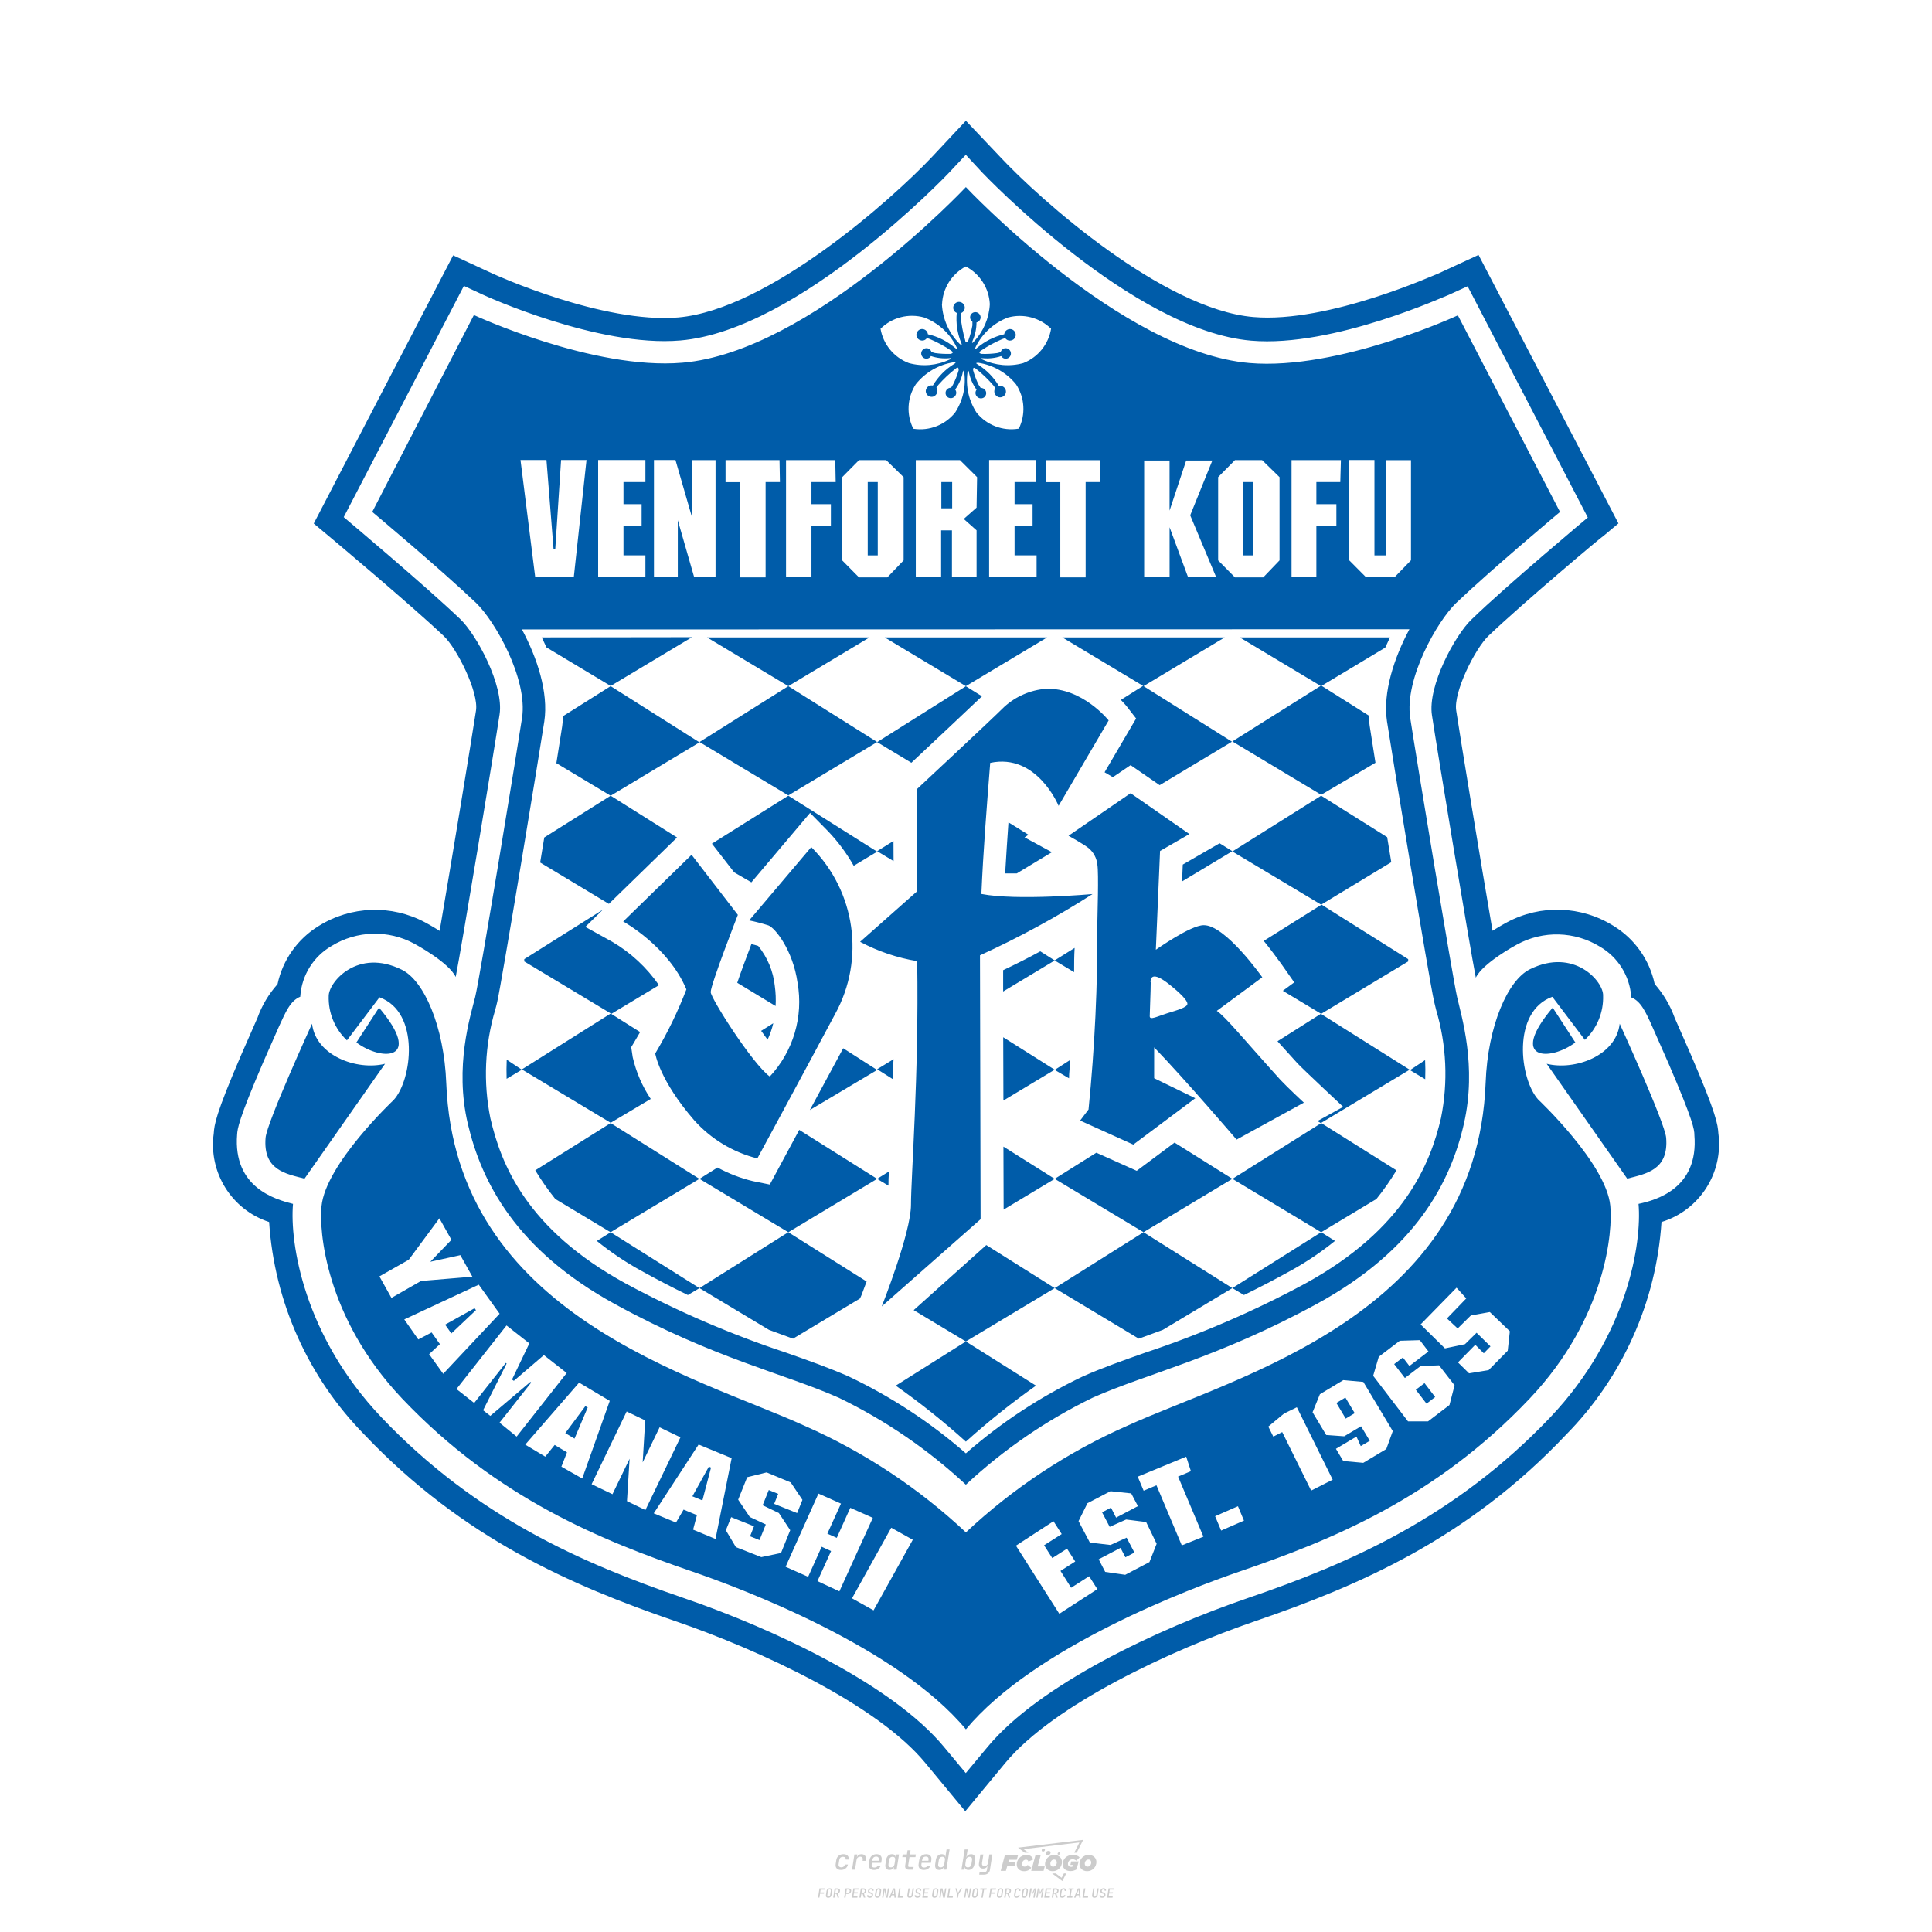 <?xml version="1.0" encoding="utf-8"?>
<!-- Created by @FCLOGO 2024-10-12 GMT+8 21:40:10 . https://fclogo.top/ -->
<!-- FOR PERSONAL USE ONLY NOT FOR COMMERCIAL USE -->
<svg version="1.1" xmlns="http://www.w3.org/2000/svg" xmlns:xlink="http://www.w3.org/1999/xlink" x="0px" y="0px"
	 viewBox="0 0 800 800" style="enable-background:new 0 0 800 800;" xml:space="preserve">
<path style="fill:#CCCCCC;" d="M348.22,774.3c-0.79,0-1.38-0.22-1.77-0.65c-0.39-0.44-0.53-1.03-0.41-1.79l0.25-1.65
	c0.12-0.75,0.45-1.35,0.98-1.78c0.53-0.44,1.19-0.65,1.98-0.65c0.76,0,1.33,0.2,1.72,0.6c0.39,0.4,0.55,0.94,0.47,1.62h-1.24
	c0.03-0.36-0.06-0.64-0.26-0.84c-0.2-0.2-0.5-0.3-0.89-0.3c-0.42,0-0.76,0.12-1.03,0.35c-0.27,0.23-0.43,0.56-0.5,0.99l-0.26,1.66
	c-0.07,0.44-0.01,0.77,0.19,1c0.19,0.23,0.5,0.35,0.92,0.35c0.39,0,0.72-0.1,0.98-0.3c0.26-0.2,0.44-0.48,0.52-0.85h1.24
	c-0.14,0.69-0.47,1.23-0.99,1.63C349.61,774.1,348.97,774.3,348.22,774.3z M352.8,774.19l1-6.29h1.19l-0.19,1.19
	c0.34-0.87,0.97-1.3,1.91-1.3c0.67,0,1.17,0.21,1.49,0.62c0.32,0.42,0.43,0.99,0.31,1.71l-0.07,0.42h-1.27l0.06-0.32
	c0.07-0.45,0.01-0.8-0.17-1.04c-0.18-0.24-0.48-0.36-0.88-0.36c-0.4,0-0.74,0.12-1.01,0.37c-0.27,0.24-0.43,0.59-0.5,1.03
	l-0.63,3.97H352.8z M361.91,774.3c-0.77,0-1.35-0.22-1.73-0.67c-0.38-0.45-0.51-1.04-0.4-1.77l0.25-1.65
	c0.08-0.49,0.26-0.92,0.52-1.28c0.26-0.37,0.6-0.65,1.01-0.85c0.41-0.2,0.87-0.3,1.38-0.3c0.77,0,1.35,0.22,1.73,0.67
	c0.39,0.45,0.52,1.04,0.39,1.77l-0.17,1.12h-3.85l-0.09,0.53c-0.15,0.95,0.22,1.43,1.11,1.43c0.72,0,1.17-0.25,1.37-0.74h1.22
	c-0.17,0.53-0.5,0.96-1.01,1.28C363.16,774.14,362.58,774.3,361.91,774.3z M361.23,770.22l-0.05,0.29l2.65-0.01l0.05-0.29
	c0.07-0.47,0.01-0.82-0.17-1.07c-0.18-0.25-0.49-0.37-0.92-0.37c-0.44,0-0.8,0.13-1.06,0.38
	C361.48,769.39,361.31,769.75,361.23,770.22z M368.33,774.3c-0.63,0-1.1-0.21-1.41-0.64c-0.31-0.42-0.4-1-0.27-1.73l0.27-1.77
	c0.11-0.73,0.39-1.31,0.84-1.74c0.44-0.43,0.98-0.64,1.61-0.64c0.47,0,0.83,0.12,1.09,0.35c0.26,0.24,0.39,0.56,0.38,0.96h0.02
	l0.17-1.2h1.24l-1,6.29h-1.22l0.19-1.2h-0.02c-0.12,0.41-0.35,0.73-0.69,0.97C369.2,774.18,368.8,774.3,368.33,774.3z
	 M368.93,773.23c0.39,0,0.72-0.12,0.98-0.36c0.26-0.24,0.43-0.57,0.5-1.01l0.25-1.65c0.07-0.43,0.01-0.76-0.18-1
	c-0.19-0.24-0.47-0.36-0.86-0.36c-0.4,0-0.72,0.12-0.98,0.35c-0.26,0.24-0.42,0.57-0.49,1.01l-0.25,1.65
	c-0.07,0.44-0.01,0.78,0.17,1.01C368.24,773.11,368.53,773.23,368.93,773.23z M376.35,774.19c-0.57,0-0.99-0.16-1.26-0.47
	c-0.27-0.31-0.36-0.75-0.27-1.32l0.54-3.39h-1.74l0.17-1.12h1.74l0.27-1.72h1.24l-0.27,1.72h2.47l-0.18,1.12h-2.46l-0.54,3.39
	c-0.08,0.44,0.1,0.66,0.53,0.66h1.72l-0.17,1.12H376.35z M382.5,774.3c-0.77,0-1.35-0.22-1.73-0.67c-0.38-0.45-0.52-1.04-0.4-1.77
	l0.25-1.65c0.08-0.49,0.26-0.92,0.52-1.28c0.26-0.37,0.6-0.65,1.01-0.85c0.41-0.2,0.87-0.3,1.38-0.3c0.77,0,1.35,0.22,1.73,0.67
	c0.39,0.45,0.52,1.04,0.39,1.77l-0.17,1.12h-3.85l-0.09,0.53c-0.15,0.95,0.22,1.43,1.11,1.43c0.72,0,1.17-0.25,1.37-0.74h1.22
	c-0.17,0.53-0.5,0.96-1.01,1.28C383.76,774.14,383.18,774.3,382.5,774.3z M381.83,770.22l-0.05,0.29l2.65-0.01l0.05-0.29
	c0.07-0.47,0.01-0.82-0.17-1.07c-0.18-0.25-0.49-0.37-0.92-0.37c-0.44,0-0.8,0.13-1.06,0.38
	C382.08,769.39,381.91,769.75,381.83,770.22z M388.92,774.3c-0.63,0-1.1-0.21-1.4-0.64c-0.3-0.42-0.39-1-0.28-1.73l0.27-1.77
	c0.11-0.73,0.39-1.31,0.84-1.74c0.44-0.43,0.98-0.64,1.61-0.64c0.47,0,0.83,0.12,1.09,0.35c0.26,0.24,0.39,0.56,0.38,0.96h0.02
	l0.21-1.47l0.3-1.8h1.24l-1.33,8.35h-1.22l0.19-1.2h-0.02c-0.12,0.41-0.35,0.73-0.69,0.97C389.8,774.18,389.4,774.3,388.92,774.3z
	 M389.53,773.23c0.39,0,0.72-0.12,0.98-0.36c0.26-0.24,0.43-0.57,0.5-1.01l0.25-1.65c0.08-0.43,0.02-0.76-0.17-1
	c-0.19-0.24-0.48-0.36-0.87-0.36c-0.4,0-0.72,0.12-0.98,0.35c-0.26,0.24-0.42,0.57-0.49,1.01l-0.25,1.65
	c-0.08,0.44-0.02,0.78,0.16,1.01C388.83,773.11,389.13,773.23,389.53,773.23z M401.02,774.3c-0.47,0-0.84-0.12-1.1-0.35
	c-0.26-0.23-0.39-0.56-0.38-0.97h-0.01l-0.19,1.2h-1.22l1.33-8.35h1.24l-0.29,1.8l-0.27,1.47h0.05c0.12-0.41,0.35-0.73,0.69-0.97
	c0.34-0.23,0.74-0.35,1.21-0.35c0.63,0,1.1,0.21,1.4,0.64c0.3,0.43,0.39,1.01,0.28,1.74l-0.27,1.77c-0.11,0.73-0.39,1.31-0.84,1.73
	C402.18,774.09,401.64,774.3,401.02,774.3z M400.77,773.23c0.4,0,0.72-0.12,0.98-0.35c0.26-0.23,0.42-0.57,0.5-1.01l0.25-1.65
	c0.07-0.43,0.01-0.77-0.17-1.01c-0.18-0.24-0.47-0.35-0.87-0.35c-0.39,0-0.72,0.12-0.98,0.36c-0.26,0.24-0.43,0.57-0.5,1l-0.25,1.65
	c-0.07,0.44-0.01,0.77,0.17,1.01C400.08,773.11,400.37,773.23,400.77,773.23z M405.47,776.25l0.17-1.06h1.93
	c0.64,0,1.01-0.3,1.1-0.9l0.1-0.67l0.21-1.19h-0.03c-0.12,0.42-0.35,0.74-0.68,0.97c-0.33,0.23-0.73,0.34-1.2,0.34
	c-0.63,0-1.09-0.2-1.4-0.6c-0.31-0.4-0.41-0.94-0.3-1.63l0.58-3.6h1.24l-0.56,3.48c-0.06,0.41,0,0.73,0.18,0.96
	c0.18,0.23,0.47,0.34,0.85,0.34c0.39,0,0.72-0.12,0.98-0.37c0.27-0.24,0.43-0.58,0.49-1.02l0.54-3.4h1.24l-1.01,6.41
	c-0.1,0.6-0.37,1.08-0.81,1.42c-0.44,0.35-1,0.52-1.67,0.52H405.47z M417.79,770.09h3.22l0.54-1.85h-5.47l-1.71,6.44h2.15l0.59-2.1
	h3.03l0.44-1.71h-3.03L417.79,770.09z M424.23,772.92c-0.59,0-1.02-0.39-1.02-1.12c0-0.88,0.63-1.76,1.61-1.76
	c0.49,0,0.88,0.24,1.02,0.78l1.95-0.83c-0.29-1.17-1.27-1.9-2.64-1.9c-2.78,0-4.15,2.15-4.15,3.9c0,1.76,1.27,2.83,3.07,2.83
	c1.37,0,2.34-0.59,2.98-1.42l-1.51-1.17C425.16,772.67,424.72,772.92,424.23,772.92z M430.91,768.23h-2.15l-1.76,6.44h5.12
	l0.49-1.85h-2.93L430.91,768.23z M439.75,771.01c0-1.66-1.32-2.93-3.22-2.93c-2.2,0-3.81,1.81-3.81,3.81c0,1.66,1.32,2.93,3.22,2.93
	C438.14,774.82,439.75,773.01,439.75,771.01z M434.92,771.7c0-0.83,0.59-1.71,1.51-1.71c0.78,0,1.17,0.54,1.17,1.22
	c0,0.83-0.59,1.71-1.51,1.71C435.31,772.92,434.92,772.38,434.92,771.7z M443.21,772.23h1.07l-0.2,0.68
	c-0.15,0.05-0.34,0.1-0.59,0.1c-0.68,0-1.27-0.39-1.27-1.22c0-1.02,0.73-1.9,1.95-1.9c0.59,0,1.12,0.24,1.51,0.59l1.37-1.37
	c-0.44-0.54-1.51-1.07-2.73-1.07c-2.59,0-4.29,1.76-4.29,3.86c0,2.05,1.61,2.88,3.22,2.88c0.93,0,1.85-0.29,2.49-0.68l0.93-3.32
	h-3.12L443.21,772.23z M450.78,768.08c-2.2,0-3.81,1.81-3.81,3.81c0,1.66,1.32,2.93,3.22,2.93c2.2,0,3.81-1.81,3.81-3.81
	C454,769.35,452.68,768.08,450.78,768.08z M450.34,772.92c-0.78,0-1.17-0.54-1.17-1.22c0-0.83,0.59-1.71,1.51-1.71
	c0.78,0,1.17,0.54,1.17,1.22C451.85,772.04,451.27,772.92,450.34,772.92z M437.94,767.5c-0.05,0.29,0.1,0.49,0.44,0.49
	s0.54-0.2,0.63-0.49c0.05-0.24-0.1-0.49-0.44-0.49C438.24,767.01,437.99,767.25,437.94,767.5z M432.13,765.5
	c-0.44,0-0.73,0.24-0.78,0.59c-0.05,0.34,0.1,0.59,0.54,0.59s0.73-0.24,0.78-0.59C432.77,765.74,432.57,765.5,432.13,765.5z
	 M433.01,767.3c-0.1,0.54,0.15,0.88,0.83,0.88c0.63,0,1.07-0.39,1.17-0.88s-0.15-0.88-0.83-0.88
	C433.5,766.43,433.11,766.82,433.01,767.3z M439.6,777.55l-2.44-1.81h-1.51l4.25,3.17l1.61-3.17h-0.98L439.6,777.55z M425.84,767.16
	l-2-1.46l23.13-2.78l-2.15,4.25h1.02l2.68-5.32l-26.99,3.22l2.78,2.1H425.84z M338.72,785.79l0.61-3.83h2.32l-0.08,0.52h-1.76
	l-0.18,1.14h1.63l-0.08,0.52h-1.62l-0.26,1.64H338.72z M342.97,785.84c-0.36,0-0.62-0.1-0.8-0.3c-0.17-0.2-0.23-0.47-0.18-0.82
	l0.27-1.7c0.06-0.34,0.2-0.61,0.44-0.82c0.24-0.2,0.54-0.3,0.89-0.3c0.36,0,0.62,0.1,0.8,0.3c0.17,0.2,0.24,0.47,0.18,0.81
	l-0.27,1.71c-0.06,0.34-0.2,0.62-0.44,0.82C343.63,785.74,343.33,785.84,342.97,785.84z M343.05,785.33c0.19,0,0.35-0.05,0.47-0.16
	c0.12-0.11,0.19-0.26,0.23-0.46l0.27-1.7c0.03-0.2,0.01-0.35-0.08-0.46c-0.08-0.11-0.22-0.16-0.41-0.16s-0.35,0.05-0.46,0.16
	c-0.12,0.1-0.19,0.26-0.22,0.46l-0.27,1.7c-0.03,0.2-0.01,0.35,0.08,0.46C342.72,785.28,342.86,785.33,343.05,785.33z M345,785.79
	l0.61-3.83h1.2c0.24,0,0.44,0.05,0.6,0.14c0.16,0.09,0.28,0.22,0.36,0.39c0.07,0.17,0.09,0.37,0.05,0.59
	c-0.04,0.26-0.14,0.48-0.3,0.67c-0.16,0.19-0.37,0.32-0.6,0.39l0.54,1.64h-0.62l-0.48-1.57h-0.54l-0.25,1.57H345z M345.89,783.71
	h0.64c0.19,0,0.35-0.06,0.48-0.17c0.13-0.11,0.21-0.26,0.24-0.45c0.03-0.19,0-0.35-0.09-0.46c-0.09-0.11-0.24-0.17-0.43-0.17h-0.64
	L345.89,783.71z M349.54,785.79l0.61-3.83h1.25c0.37,0,0.65,0.1,0.84,0.31c0.19,0.21,0.26,0.49,0.2,0.84
	c-0.04,0.23-0.12,0.44-0.25,0.61s-0.29,0.31-0.49,0.4c-0.2,0.09-0.42,0.14-0.66,0.14h-0.69l-0.24,1.52H349.54z M350.43,783.75h0.69
	c0.19,0,0.36-0.06,0.49-0.18c0.14-0.12,0.22-0.27,0.25-0.47c0.03-0.2,0-0.35-0.1-0.47c-0.1-0.12-0.25-0.18-0.44-0.18h-0.69
	L350.43,783.75z M352.75,785.79l0.61-3.83h2.25l-0.08,0.5h-1.7l-0.17,1.09h1.51l-0.08,0.5h-1.51l-0.19,1.24h1.69l-0.08,0.5H352.75z
	 M355.84,785.79l0.61-3.83h1.2c0.24,0,0.44,0.05,0.6,0.14c0.16,0.09,0.28,0.22,0.36,0.39c0.07,0.17,0.09,0.37,0.05,0.59
	c-0.04,0.26-0.14,0.48-0.3,0.67c-0.16,0.19-0.37,0.32-0.6,0.39l0.54,1.64h-0.62l-0.48-1.57h-0.54l-0.25,1.57H355.84z M356.74,783.71
	h0.64c0.19,0,0.35-0.06,0.48-0.17c0.13-0.11,0.21-0.26,0.24-0.45c0.03-0.19,0-0.35-0.09-0.46c-0.09-0.11-0.24-0.17-0.43-0.17h-0.64
	L356.74,783.71z M360.13,785.84c-0.39,0-0.67-0.1-0.87-0.29c-0.19-0.19-0.26-0.45-0.22-0.78h0.57c-0.03,0.17,0.01,0.31,0.12,0.41
	c0.11,0.1,0.27,0.15,0.48,0.15c0.2,0,0.37-0.05,0.5-0.15c0.13-0.1,0.21-0.23,0.24-0.4c0.02-0.15,0-0.28-0.06-0.39
	c-0.06-0.11-0.16-0.18-0.29-0.22l-0.46-0.14c-0.27-0.08-0.46-0.22-0.59-0.41c-0.13-0.19-0.17-0.42-0.13-0.68
	c0.04-0.21,0.11-0.39,0.23-0.55c0.12-0.16,0.27-0.28,0.46-0.37c0.19-0.09,0.4-0.13,0.64-0.13c0.35,0,0.62,0.1,0.8,0.29
	c0.18,0.19,0.25,0.44,0.2,0.76h-0.57c0.03-0.17,0-0.3-0.09-0.4c-0.09-0.1-0.23-0.14-0.42-0.14c-0.19,0-0.34,0.04-0.46,0.13
	c-0.12,0.09-0.19,0.21-0.21,0.38c-0.02,0.15-0.01,0.28,0.05,0.39c0.06,0.11,0.16,0.18,0.29,0.22l0.47,0.15
	c0.26,0.08,0.46,0.22,0.58,0.41c0.12,0.19,0.17,0.42,0.12,0.69c-0.04,0.22-0.12,0.41-0.24,0.57c-0.13,0.16-0.29,0.29-0.49,0.38
	C360.6,785.79,360.38,785.84,360.13,785.84z M363.27,785.84c-0.36,0-0.62-0.1-0.8-0.3c-0.17-0.2-0.23-0.47-0.18-0.82l0.27-1.7
	c0.06-0.34,0.2-0.61,0.44-0.82c0.24-0.2,0.54-0.3,0.89-0.3c0.36,0,0.62,0.1,0.8,0.3c0.17,0.2,0.24,0.47,0.18,0.81l-0.27,1.71
	c-0.06,0.34-0.2,0.62-0.44,0.82C363.92,785.74,363.62,785.84,363.27,785.84z M363.34,785.33c0.19,0,0.35-0.05,0.47-0.16
	c0.12-0.11,0.19-0.26,0.23-0.46l0.27-1.7c0.03-0.2,0.01-0.35-0.08-0.46c-0.08-0.11-0.22-0.16-0.41-0.16c-0.19,0-0.35,0.05-0.46,0.16
	c-0.12,0.1-0.19,0.26-0.22,0.46l-0.27,1.7c-0.03,0.2-0.01,0.35,0.08,0.46C363.02,785.28,363.15,785.33,363.34,785.33z
	 M365.28,785.79l0.61-3.83h0.71l0.62,3.19c0.01-0.1,0.02-0.22,0.03-0.36c0.01-0.14,0.03-0.29,0.04-0.44
	c0.02-0.15,0.04-0.29,0.06-0.41l0.31-1.98h0.52l-0.61,3.83h-0.71l-0.61-3.19c-0.01,0.09-0.02,0.21-0.03,0.34s-0.03,0.28-0.04,0.42
	c-0.02,0.15-0.04,0.28-0.06,0.41l-0.31,2.01H365.28z M368.23,785.79l1.59-3.83h0.75l0.37,3.83h-0.56l-0.07-0.97h-1.09l-0.39,0.97
	H368.23z M369.39,784.34h0.87l-0.09-1.1c-0.02-0.2-0.03-0.37-0.04-0.51c-0.01-0.14-0.01-0.24-0.01-0.3c-0.02,0.06-0.05,0.16-0.1,0.3
	c-0.05,0.14-0.11,0.31-0.19,0.5L369.39,784.34z M371.72,785.79l0.61-3.83h0.57l-0.52,3.31h1.67l-0.08,0.52H371.72z M376.68,785.84
	c-0.37,0-0.63-0.1-0.8-0.3c-0.17-0.2-0.22-0.48-0.17-0.82l0.44-2.76h0.57l-0.44,2.76c-0.03,0.2-0.01,0.35,0.07,0.46
	c0.08,0.11,0.21,0.17,0.41,0.17c0.19,0,0.35-0.06,0.46-0.17c0.12-0.11,0.19-0.27,0.22-0.46l0.44-2.76h0.57l-0.44,2.76
	c-0.06,0.35-0.2,0.62-0.43,0.82C377.35,785.74,377.05,785.84,376.68,785.84z M379.84,785.84c-0.39,0-0.67-0.1-0.87-0.29
	c-0.19-0.19-0.26-0.45-0.22-0.78h0.57c-0.03,0.17,0.01,0.31,0.12,0.41c0.11,0.1,0.27,0.15,0.48,0.15c0.2,0,0.37-0.05,0.5-0.15
	c0.13-0.1,0.21-0.23,0.24-0.4c0.02-0.15,0-0.28-0.06-0.39c-0.06-0.11-0.16-0.18-0.29-0.22l-0.46-0.14
	c-0.27-0.08-0.46-0.22-0.59-0.41c-0.13-0.19-0.17-0.42-0.13-0.68c0.04-0.21,0.11-0.39,0.23-0.55s0.27-0.28,0.46-0.37
	c0.19-0.09,0.4-0.13,0.64-0.13c0.35,0,0.62,0.1,0.8,0.29c0.18,0.19,0.25,0.44,0.2,0.76h-0.57c0.03-0.17,0-0.3-0.09-0.4
	c-0.09-0.1-0.23-0.14-0.42-0.14c-0.19,0-0.34,0.04-0.46,0.13c-0.12,0.09-0.19,0.21-0.21,0.38c-0.02,0.15-0.01,0.28,0.05,0.39
	c0.06,0.11,0.16,0.18,0.29,0.22l0.47,0.15c0.26,0.08,0.46,0.22,0.58,0.41c0.12,0.19,0.17,0.42,0.12,0.69
	c-0.04,0.22-0.12,0.41-0.24,0.57c-0.13,0.16-0.29,0.29-0.49,0.38C380.31,785.79,380.09,785.84,379.84,785.84z M381.91,785.79
	l0.61-3.83h2.25l-0.08,0.5h-1.7l-0.17,1.09h1.51l-0.08,0.5h-1.51l-0.19,1.24h1.69l-0.08,0.5H381.91z M386.94,785.84
	c-0.36,0-0.62-0.1-0.8-0.3c-0.17-0.2-0.23-0.47-0.18-0.82l0.27-1.7c0.06-0.34,0.2-0.61,0.44-0.82c0.24-0.2,0.54-0.3,0.89-0.3
	c0.36,0,0.62,0.1,0.8,0.3c0.17,0.2,0.24,0.47,0.18,0.81l-0.27,1.71c-0.06,0.34-0.2,0.62-0.44,0.82
	C387.6,785.74,387.3,785.84,386.94,785.84z M387.02,785.33c0.19,0,0.35-0.05,0.47-0.16c0.12-0.11,0.19-0.26,0.23-0.46l0.27-1.7
	c0.03-0.2,0.01-0.35-0.08-0.46c-0.08-0.11-0.22-0.16-0.41-0.16c-0.19,0-0.35,0.05-0.46,0.16c-0.12,0.1-0.19,0.26-0.22,0.46
	l-0.27,1.7c-0.03,0.2-0.01,0.35,0.08,0.46C386.7,785.28,386.83,785.33,387.02,785.33z M388.95,785.79l0.61-3.83h0.71l0.62,3.19
	c0.01-0.1,0.02-0.22,0.03-0.36c0.01-0.14,0.03-0.29,0.04-0.44c0.02-0.15,0.04-0.29,0.06-0.41l0.31-1.98h0.52l-0.61,3.83h-0.71
	l-0.61-3.19c-0.01,0.09-0.02,0.21-0.03,0.34c-0.01,0.13-0.03,0.28-0.04,0.42c-0.02,0.15-0.04,0.28-0.06,0.41l-0.31,2.01H388.95z
	 M392.25,785.79l0.61-3.83h0.57l-0.52,3.31h1.67l-0.08,0.52H392.25z M396.12,785.79l0.22-1.41l-0.75-2.42h0.58l0.45,1.45
	c0.03,0.09,0.05,0.18,0.07,0.27c0.02,0.08,0.03,0.15,0.03,0.19c0.02-0.04,0.05-0.1,0.09-0.19c0.04-0.08,0.09-0.17,0.14-0.27
	l0.9-1.45h0.6l-1.53,2.42l-0.22,1.41H396.12z M399.22,785.79l0.61-3.83h0.71l0.62,3.19c0.01-0.1,0.02-0.22,0.03-0.36
	c0.01-0.14,0.03-0.29,0.04-0.44c0.02-0.15,0.04-0.29,0.06-0.41l0.31-1.98h0.52l-0.61,3.83h-0.71l-0.61-3.19
	c-0.01,0.09-0.02,0.21-0.03,0.34c-0.01,0.13-0.03,0.28-0.04,0.42c-0.02,0.15-0.04,0.28-0.06,0.41l-0.31,2.01H399.22z M403.51,785.84
	c-0.36,0-0.62-0.1-0.8-0.3c-0.18-0.2-0.23-0.47-0.18-0.82l0.27-1.7c0.06-0.34,0.2-0.61,0.44-0.82c0.24-0.2,0.54-0.3,0.89-0.3
	c0.36,0,0.62,0.1,0.8,0.3c0.17,0.2,0.24,0.47,0.18,0.81l-0.27,1.71c-0.06,0.34-0.2,0.62-0.44,0.82
	C404.16,785.74,403.86,785.84,403.51,785.84z M403.58,785.33c0.19,0,0.35-0.05,0.47-0.16c0.12-0.11,0.19-0.26,0.23-0.46l0.27-1.7
	c0.03-0.2,0.01-0.35-0.08-0.46c-0.08-0.11-0.22-0.16-0.41-0.16c-0.19,0-0.35,0.05-0.46,0.16c-0.12,0.1-0.19,0.26-0.22,0.46
	l-0.27,1.7c-0.03,0.2-0.01,0.35,0.08,0.46C403.26,785.28,403.4,785.33,403.58,785.33z M406.38,785.79l0.52-3.31h-1.02l0.08-0.52
	h2.62l-0.08,0.52h-1.03l-0.52,3.31H406.38z M409.52,785.79l0.61-3.83h2.32l-0.08,0.52h-1.76l-0.18,1.14h1.63l-0.08,0.52h-1.62
	l-0.26,1.64H409.52z M413.77,785.84c-0.36,0-0.62-0.1-0.8-0.3c-0.18-0.2-0.23-0.47-0.18-0.82l0.27-1.7c0.06-0.34,0.2-0.61,0.44-0.82
	c0.24-0.2,0.54-0.3,0.89-0.3c0.36,0,0.62,0.1,0.8,0.3c0.17,0.2,0.24,0.47,0.18,0.81l-0.27,1.71c-0.06,0.34-0.2,0.62-0.44,0.82
	C414.42,785.74,414.13,785.84,413.77,785.84z M413.85,785.33c0.19,0,0.35-0.05,0.47-0.16c0.12-0.11,0.19-0.26,0.23-0.46l0.27-1.7
	c0.03-0.2,0.01-0.35-0.08-0.46c-0.08-0.11-0.22-0.16-0.41-0.16c-0.19,0-0.35,0.05-0.46,0.16c-0.12,0.1-0.19,0.26-0.22,0.46
	l-0.27,1.7c-0.03,0.2-0.01,0.35,0.08,0.46C413.52,785.28,413.66,785.33,413.85,785.33z M415.8,785.79l0.61-3.83h1.2
	c0.24,0,0.44,0.05,0.6,0.14c0.16,0.09,0.28,0.22,0.36,0.39c0.07,0.17,0.09,0.37,0.05,0.59c-0.04,0.26-0.14,0.48-0.3,0.67
	c-0.16,0.19-0.37,0.32-0.6,0.39l0.54,1.64h-0.62l-0.48-1.57h-0.54l-0.25,1.57H415.8z M416.69,783.71h0.64
	c0.19,0,0.35-0.06,0.48-0.17c0.13-0.11,0.21-0.26,0.24-0.45c0.03-0.19,0-0.35-0.09-0.46c-0.09-0.11-0.24-0.17-0.43-0.17h-0.64
	L416.69,783.71z M420.91,785.84c-0.36,0-0.63-0.1-0.81-0.3c-0.18-0.2-0.24-0.47-0.19-0.82l0.27-1.7c0.06-0.35,0.21-0.62,0.45-0.82
	s0.55-0.3,0.91-0.3c0.36,0,0.63,0.1,0.81,0.3c0.18,0.2,0.24,0.47,0.19,0.82h-0.57c0.03-0.2,0-0.35-0.09-0.46
	c-0.09-0.11-0.23-0.16-0.42-0.16c-0.19,0-0.35,0.05-0.48,0.16c-0.12,0.1-0.2,0.26-0.23,0.45l-0.27,1.71c-0.03,0.2,0,0.35,0.09,0.46
	c0.09,0.11,0.23,0.16,0.42,0.16c0.19,0,0.35-0.05,0.47-0.16c0.12-0.11,0.2-0.26,0.23-0.46h0.57c-0.03,0.23-0.11,0.43-0.24,0.59
	c-0.12,0.17-0.28,0.3-0.47,0.39C421.36,785.79,421.14,785.84,420.91,785.84z M424.03,785.84c-0.36,0-0.62-0.1-0.8-0.3
	c-0.18-0.2-0.23-0.47-0.18-0.82l0.27-1.7c0.06-0.34,0.2-0.61,0.44-0.82c0.24-0.2,0.54-0.3,0.89-0.3c0.36,0,0.62,0.1,0.8,0.3
	c0.17,0.2,0.24,0.47,0.18,0.81l-0.27,1.71c-0.06,0.34-0.2,0.62-0.44,0.82C424.69,785.74,424.39,785.84,424.03,785.84z
	 M424.11,785.33c0.19,0,0.35-0.05,0.47-0.16c0.12-0.11,0.19-0.26,0.23-0.46l0.27-1.7c0.03-0.2,0.01-0.35-0.08-0.46
	c-0.08-0.11-0.22-0.16-0.41-0.16c-0.19,0-0.35,0.05-0.46,0.16c-0.12,0.1-0.19,0.26-0.22,0.46l-0.27,1.7
	c-0.03,0.2-0.01,0.35,0.08,0.46C423.79,785.28,423.92,785.33,424.11,785.33z M425.97,785.79l0.61-3.83h0.69l0.18,1.23
	c0.02,0.12,0.04,0.23,0.05,0.33c0.01,0.1,0.02,0.18,0.03,0.24c0.02-0.06,0.05-0.14,0.09-0.24c0.04-0.11,0.09-0.22,0.15-0.34
	l0.57-1.22h0.71l-0.61,3.83h-0.54l0.2-1.29c0.02-0.17,0.06-0.35,0.1-0.55c0.04-0.2,0.09-0.4,0.14-0.61c0.05-0.2,0.1-0.4,0.14-0.59
	c0.05-0.19,0.09-0.35,0.13-0.49l-0.86,1.86h-0.55l-0.28-1.86c0,0.14-0.01,0.29-0.02,0.47c-0.01,0.18-0.02,0.37-0.04,0.57
	c-0.02,0.2-0.04,0.41-0.06,0.61c-0.02,0.2-0.05,0.4-0.08,0.57l-0.2,1.29H425.97z M429.11,785.79l0.61-3.83h0.69l0.18,1.23
	c0.02,0.12,0.04,0.23,0.05,0.33c0.01,0.1,0.02,0.18,0.03,0.24c0.02-0.06,0.05-0.14,0.09-0.24c0.04-0.11,0.09-0.22,0.15-0.34
	l0.57-1.22h0.71l-0.61,3.83h-0.54l0.2-1.29c0.02-0.17,0.06-0.35,0.1-0.55c0.04-0.2,0.09-0.4,0.14-0.61c0.05-0.2,0.1-0.4,0.14-0.59
	c0.05-0.19,0.09-0.35,0.13-0.49l-0.86,1.86h-0.55l-0.28-1.86c0,0.14-0.01,0.29-0.02,0.47c-0.01,0.18-0.02,0.37-0.04,0.57
	c-0.02,0.2-0.04,0.41-0.06,0.61c-0.02,0.2-0.05,0.4-0.08,0.57l-0.2,1.29H429.11z M432.41,785.79l0.61-3.83h2.25l-0.08,0.5h-1.7
	l-0.17,1.09h1.51l-0.08,0.5h-1.51l-0.19,1.24h1.69l-0.08,0.5H432.41z M435.51,785.79l0.61-3.83h1.2c0.24,0,0.44,0.05,0.6,0.14
	c0.16,0.09,0.28,0.22,0.36,0.39c0.07,0.17,0.09,0.37,0.05,0.59c-0.04,0.26-0.14,0.48-0.3,0.67c-0.16,0.19-0.37,0.32-0.6,0.39
	l0.54,1.64h-0.62l-0.48-1.57h-0.54l-0.25,1.57H435.51z M436.4,783.71h0.64c0.19,0,0.35-0.06,0.48-0.17
	c0.13-0.11,0.21-0.26,0.24-0.45c0.03-0.19,0-0.35-0.09-0.46c-0.09-0.11-0.24-0.17-0.43-0.17h-0.64L436.4,783.71z M439.8,785.84
	c-0.36,0-0.63-0.1-0.81-0.3c-0.18-0.2-0.24-0.47-0.19-0.82l0.27-1.7c0.06-0.35,0.21-0.62,0.45-0.82s0.55-0.3,0.91-0.3
	c0.36,0,0.63,0.1,0.81,0.3c0.18,0.2,0.24,0.47,0.19,0.82h-0.57c0.03-0.2,0-0.35-0.09-0.46c-0.09-0.11-0.23-0.16-0.42-0.16
	c-0.19,0-0.35,0.05-0.47,0.16c-0.12,0.1-0.2,0.26-0.23,0.45l-0.27,1.71c-0.03,0.2,0,0.35,0.09,0.46c0.09,0.11,0.23,0.16,0.42,0.16
	s0.35-0.05,0.47-0.16c0.12-0.11,0.2-0.26,0.23-0.46h0.57c-0.03,0.23-0.11,0.43-0.24,0.59c-0.12,0.17-0.28,0.3-0.47,0.39
	C440.25,785.79,440.04,785.84,439.8,785.84z M441.88,785.79l0.08-0.5h0.78l0.45-2.82h-0.78l0.08-0.5h2.13l-0.08,0.5h-0.78
	l-0.45,2.82h0.78l-0.08,0.5H441.88z M444.74,785.79l1.59-3.83h0.75l0.37,3.83h-0.56l-0.07-0.97h-1.09l-0.39,0.97H444.74z
	 M445.9,784.34h0.87l-0.09-1.1c-0.02-0.2-0.03-0.37-0.04-0.51c-0.01-0.14-0.01-0.24-0.01-0.3c-0.02,0.06-0.05,0.16-0.1,0.3
	c-0.05,0.14-0.11,0.31-0.19,0.5L445.9,784.34z M448.24,785.79l0.61-3.83h0.57l-0.52,3.31h1.67l-0.08,0.52H448.24z M453.19,785.84
	c-0.37,0-0.63-0.1-0.8-0.3c-0.17-0.2-0.22-0.48-0.17-0.82l0.44-2.76h0.57l-0.44,2.76c-0.03,0.2-0.01,0.35,0.07,0.46
	c0.08,0.11,0.21,0.17,0.41,0.17c0.19,0,0.35-0.06,0.46-0.17c0.12-0.11,0.19-0.27,0.22-0.46l0.44-2.76h0.57l-0.44,2.76
	c-0.06,0.35-0.2,0.62-0.43,0.82C453.86,785.74,453.56,785.84,453.19,785.84z M456.36,785.84c-0.39,0-0.67-0.1-0.87-0.29
	c-0.19-0.19-0.26-0.45-0.22-0.78h0.57c-0.03,0.17,0.01,0.31,0.12,0.41c0.11,0.1,0.27,0.15,0.48,0.15c0.2,0,0.37-0.05,0.5-0.15
	s0.21-0.23,0.24-0.4c0.02-0.15,0-0.28-0.06-0.39c-0.06-0.11-0.16-0.18-0.29-0.22l-0.46-0.14c-0.27-0.08-0.46-0.22-0.59-0.41
	c-0.13-0.19-0.17-0.42-0.13-0.68c0.04-0.21,0.11-0.39,0.23-0.55c0.12-0.16,0.27-0.28,0.46-0.37c0.19-0.09,0.4-0.13,0.64-0.13
	c0.35,0,0.62,0.1,0.8,0.29c0.18,0.19,0.25,0.44,0.2,0.76h-0.57c0.03-0.17,0-0.3-0.09-0.4c-0.09-0.1-0.23-0.14-0.42-0.14
	c-0.19,0-0.34,0.04-0.46,0.13c-0.12,0.09-0.19,0.21-0.21,0.38c-0.02,0.15-0.01,0.28,0.05,0.39c0.06,0.11,0.16,0.18,0.29,0.22
	l0.47,0.15c0.26,0.08,0.46,0.22,0.58,0.41c0.12,0.19,0.17,0.42,0.12,0.69c-0.04,0.22-0.12,0.41-0.24,0.57
	c-0.13,0.16-0.29,0.29-0.49,0.38C456.82,785.79,456.6,785.84,456.36,785.84z M458.42,785.79l0.61-3.83h2.25l-0.08,0.5h-1.7
	l-0.17,1.09h1.51l-0.08,0.5h-1.51l-0.19,1.24h1.69l-0.08,0.5H458.42z"/>
<path style="fill:#005CA9;" d="M711.53,469.23c-0.25-3.48-0.58-7.46-11.49-32.76l-6.59-15.01c-1.85-5.15-4.67-9.91-8.29-14.02
	c-2.14-10.02-8.3-18.71-17.04-24.05c-13.36-8.37-30.18-8.94-44.08-1.49c0,0-2.61,1.37-6.01,3.52c-4.89-28.4-13.35-79.86-15.05-91.23
	c-1.16-7.67,7.84-25.63,13.35-30.89c14.18-13.52,47.36-41.47,47.73-41.47l6.1-5.1l-57.93-111.17l-16.59,7.67
	c-0.41,0-45.41,20.73-76.67,18.04c-37.32-3.19-88.37-48.64-104.87-66.35L399.95,50l-14.14,15.09
	c-16.59,17.54-67.55,62.99-104.87,66.35c-31.27,2.7-76.26-17.83-76.71-18.04l-16.59-7.67l-57.72,111.05l6.1,5.1
	c0.37,0.29,33.55,28.07,47.73,41.47c5.51,5.27,14.51,23.22,13.35,30.89c-1.7,11.2-10.16,62.66-15.05,91.23
	c-3.4-2.16-5.97-3.48-6.01-3.52c-13.9-7.44-30.72-6.87-44.08,1.49c-8.75,5.35-14.91,14.06-17.04,24.09
	c-3.63,4.06-6.45,8.77-8.29,13.89l-6.59,15.01c-10.95,25.38-11.28,29.36-11.53,32.88c-2.25,16.17,7.41,31.63,22.93,36.7
	c2.18,33.14,16.19,64.4,39.48,88.08c40.97,43.13,86.08,62.53,128.55,77.13c35.41,12.11,83.89,34.75,103.67,58.76L399.7,750
	l16.59-20.03c19.9-24.01,68.38-46.65,103.67-58.76c42.67-14.6,87.74-34,128.55-77.17c23.29-23.66,37.31-54.9,39.48-88.03
	C703.77,501.17,713.74,485.6,711.53,469.23z M678.48,498.5c1.41,16.13-4.44,54.53-36.57,88.41
	c-39.52,41.47-83.27,60.46-124.73,74.64c-38.4,13.1-87.04,36.24-108.23,61.79l-9.04,10.86l-9.04-10.86
	c-21.15-25.54-69.83-48.68-108.23-61.79c-41.43-14.22-85.21-33.17-124.69-74.64c-32.18-33.88-38.02-72.28-36.62-88.41
	c-7.22-1.82-24.92-6.72-23.14-28.78c0.17-2.32,0.46-5.81,10.7-29.65l6.59-14.93c2.9-6.34,4.73-10.7,8.87-12.44c0-0.25,0-0.25,0-0.25
	c0.61-8.63,5.45-16.4,12.94-20.73c10.45-6.44,23.56-6.79,34.33-0.91c0.5,0.29,14.22,7.67,17.08,13.73
	c2.61-13.31,16.05-94.63,18.16-108.68c1.87-12.11-9.62-33.17-16.3-39.52c-14.55-13.93-48.23-42.21-48.23-42.21l49.76-95.75
	l7.96,3.69c0.46,0.21,47.6,21.85,81.69,18.91c49.18-4.19,110.76-68.96,111.38-69.62l6.8-7.26l6.8,7.34
	c0.62,0.66,62.32,65.48,111.38,69.62c34.09,2.94,81.23-18.91,81.69-18.91l7.92-3.61l49.76,95.75c0,0-33.63,28.11-48.23,42.3
	c-6.68,6.39-18.16,27.45-16.3,39.56c2.11,14.06,15.55,95.33,18.16,108.68c2.9-6.05,16.5-13.44,17.08-13.73
	c10.78-5.88,23.88-5.53,34.33,0.91c7.48,4.34,12.33,12.1,12.94,20.73c0,0.25,0,0.25,0,0.25c3.98,1.58,5.97,5.93,8.87,12.44
	l6.59,14.93c10.24,23.84,10.7,27.33,10.7,29.65C703.44,492.08,685.74,496.97,678.48,498.5z M159.44,440.49
	c-11.74,2.9-28.69-3.36-30.23-16.59c0,0-18.74,40.97-19.24,47.23c-1.08,13.39,8.29,14.89,16.13,16.92L159.44,440.49z M156.95,417.23
	c18.54,21.94,1.2,22.35-9.37,14.43L156.95,417.23z M640.45,440.49c11.74,2.9,28.74-3.36,30.23-16.59c0,0,18.74,40.97,19.24,47.23
	c1.08,13.39-8.29,14.89-16.13,16.92L640.45,440.49z M642.94,417.23c-18.54,21.94-1.2,22.35,9.37,14.43L642.94,417.23z
	 M633.41,579.12c-39.31,41.47-82.56,58.76-120,71.57c-20.36,6.97-85.13,31.31-113.45,65.39c-28.32-34.09-93.09-58.43-113.45-65.39
	c-37.32-12.81-80.69-30.19-120-71.57c-31.93-33.71-34.42-69.83-33.38-79.62c1.7-17.54,29.86-44,29.86-44
	c7.67-8.29,11.07-36.41-5.85-42.54l-13.48,17.83c-5.03-4.76-7.77-11.45-7.55-18.37c0-5.81,12.03-19.95,30.31-10.86
	c9.12,4.48,17.46,23.35,18.37,46.94c3.69,96.29,103.21,121.25,148.49,141.94c24.56,10.82,47.1,25.72,66.68,44.08
	c19.57-18.36,42.12-33.26,66.68-44.08c45.41-20.73,144.88-45.61,148.53-142.15c0.87-23.59,9.21-42.46,18.33-46.94
	c18.29-9.08,30.48,5.06,30.31,10.86c0.23,6.92-2.52,13.61-7.55,18.37l-13.48-17.83c-16.92,6.14-13.52,34.09-5.85,42.54
	c0,0,28.16,26.46,29.86,44C667.82,509.29,665.33,545.4,633.41,579.12z M174.33,530.43l21.27-1.78l-4.98-8.92l-12.44,2.74l0,0
	l8.75-9.08l-4.98-8.92l-12.69,17.17l-12.15,6.88l4.98,8.92L174.33,530.43z M183.53,568.87l23.35-24.88l-8.63-12.03l-30.85,14.39
	l5.81,8.29l5.52-2.9l3.44,4.85l-4.48,4.15L183.53,568.87z M213.93,594.87l20.73-26.33l-9.45-7.42l-12.44,10.66l-0.75-0.54
	l7.17-14.97l-9.45-7.42l-20.73,26.33l7.34,5.76l13.1-16.59l0.33,0.29l-9.74,19.32l2.99,2.32l16.59-14.06l0.33,0.29l-13.1,16.59
	L213.93,594.87z M241.09,612.21l11.4-32.14l-12.69-7.55l-22.31,25.67l8.29,4.98l3.9-4.85l5.1,3.07l-2.32,5.93L241.09,612.21z
	 M267.25,625.27l14.51-30.1l-8.63-4.15l-7.01,14.51l0,0l1.04-17.37l-7.67-3.69l-14.51,30.1l8.63,4.15l7.09-14.68l0,0l-1.08,17.54
	L267.25,625.27z M296.28,637.25l6.68-33.46l-13.68-5.64l-18.58,28.49l9.21,3.81l3.15-5.35l5.52,2.28l-1.58,6.01L296.28,637.25z
	 M323.4,643.06l3.81-9.45l-4.69-7.09l-6.72-3.23l2.53-6.3l3.9,1.58l-1.66,4.15l9.5,3.81l2.2-5.47l-4.85-7.22l-9.99-4.15l-8.04,1.99
	l-3.73,9.29l4.81,7.17l6.63,3.11l-2.61,6.47l-3.9-1.58l1.62-4.15l-9.45-3.77l-2.2,5.43l4.15,6.97l10.53,4.15L323.4,643.06z
	 M347.57,658.94l13.85-30.44l-9.33-4.15l-5.6,12.44l-3.9-1.74l5.64-12.44l-9.33-4.15l-13.6,30.31l9.33,4.15l5.6-12.44l3.9,1.78
	l-5.64,12.44L347.57,658.94z M377.97,637.58l-8.92-4.98l-16.25,29.23l8.92,4.98L377.97,637.58z M454.39,658.03l-3.4-5.35l-7.46,4.77
	l-4.4-6.97l6.1-3.9l-3.4-5.31l-6.1,3.9l-3.4-5.31l7.3-4.64l-3.4-5.31l-15.55,10.12l17.96,28.2L454.39,658.03z M478.94,639.24
	l-4.35-9l-8.29-1.04l-6.8,3.03l-3.15-6.01l3.69-1.95l2.11,4.15l9.04-4.77l-2.78-5.27l-8.58-0.91l-9.54,4.98l-3.69,7.42l4.69,8.87
	l8.54,1l6.68-3.03l3.23,6.18l-3.73,1.95l-2.03-3.9l-9.04,4.73l2.7,5.22l8.29,1.2l10.03-5.27L478.94,639.24z M498.31,636.3
	l-10.49-24.88l5.31-2.24l-1.95-6.01l-20.07,8.29l2.45,5.81l5.31-2.24l10.49,24.88L498.31,636.3z M515.1,629.66l-2.49-5.97
	l-9.45,4.15l2.49,5.93L515.1,629.66z M551.84,612.7L537,582.72l-5.31,2.61l-6.51,5.39l2.07,4.15l3.69-1.87l11.98,24.22L551.84,612.7
	z M576.72,592.59l-12.19-20.36l-8.29-0.75l-9.7,5.85l-3.03,7.46l5.64,9.41l7.46,0.54l6.97-4.15l3.61,6.01l-3.73,2.2l-1.78-3.94
	l-8.5,5.06l3.03,5.06l8.29,0.75l9.54-5.72L576.72,592.59z M602.31,573.64l-6.43-8.29l-7.67,0.33l-6.47,4.93l-4.44-5.76l3.61-2.74
	l2.7,3.52l7.88-6.01l-3.57-4.69l-8.29,0.25l-8.71,6.63l-2.32,7.88l14.43,18.87h8.29l8.87-6.76L602.31,573.64z M625.19,551.25
	l-8.29-7.96l-7.84,1.41l-5.47,5.39l-4.44-4.15l8-8.29l-4.02-4.44l-14.89,15.22l10.08,9.91l8.29-1.74l4.81-4.73l5.76,5.64l-2.78,2.86
	l-3.52-3.52l-7.17,7.3l4.6,4.52l8.09-1.33l7.92-8.04L625.19,551.25z M553.37,580.94l3.86,6.47l3.73-2.24l-3.86-6.47L553.37,580.94z
	 M242.37,582.27l-8.29,11.15l3.81,2.28l5.47-12.9L242.37,582.27z M286.7,619.59l4.15,1.7l3.57-13.6l-0.91-0.37L286.7,619.59z
	 M586.26,575.47l4.44,5.76l3.57-2.74l-4.4-5.76L586.26,575.47z M184.32,548.51l2.57,3.65l10.2-9.66l-0.58-0.79L184.32,548.51z
	 M518.87,229.97h-4.15v-30.35h4.15V229.97z M530.19,447.13c-15.59-17.25-22.43-25.79-26.29-28.53h-0.08l18.87-13.93
	c0,0-15.34-21.77-24.3-21.56c-5.39,0-19.49,9.99-19.78,10.16l1.74-40.89l12.15-7.01l-24.34-16.92l-25.71,17.62
	c0,0,5.97,3.28,8.29,5.1c2.07,1.71,3.38,4.17,3.65,6.84c0.62,3.52,0,22.1,0,23.93c0.15,25.87-1.07,51.72-3.65,77.46l-3.48,4.6
	l22.02,9.95l25.67-19.2l-17.04-8.29c0,0,0-11.57,0-12.77c12.69,13.14,34.13,38.19,34.13,38.19l27.87-15.3
	C539.9,456.58,533.35,450.49,530.19,447.13z M483.38,419.55c-4.15,1.29-7.3,3.03-7.3,1.24s0.41-10.28,0.41-14.1l-0.08,0
	c0-1.41,0.37-5.02,7.96,1.08c4.4,3.52,7.42,6.55,7.3,7.96C491.55,417.15,487.53,418.27,483.38,419.55z M389.79,199.61h4.48v10.86
	h-4.48V199.61z M363.46,229.97h-4.15v-30.35h4.15V229.97z M405.79,395.58l0.25,109.27l-40.93,36.12c0,0,12.11-30.44,12.11-42.13
	c0-11.69,3.32-53.45,2.57-100.85c-8.26-1.36-16.25-4.06-23.64-8l23.39-20.73v-42.38c0,0,31.1-28.99,36.32-34.21
	c4.76-4.33,10.83-6.96,17.25-7.46c15.18-0.5,25.96,13.1,25.96,13.1l-20.73,35.37c0,0-8.96-21.94-28.32-17.79
	c-1.49,18.87-2.9,36.78-3.65,54.28h0c14.64,2.86,46.03,0.04,46.03,0.04C437.48,379.75,421.91,388.23,405.79,395.58z M335.96,350.8
	c18.29,18.25,22.31,46.4,9.87,69.04c-13.64,25.54-32.22,59.84-32.22,59.84c-10.09-2.53-19.18-8.02-26.12-15.76
	c-14.51-16.71-16.17-27.7-16.17-27.7c5.05-8.46,9.36-17.34,12.9-26.54c-7.46-17.83-26.17-28.11-26.17-28.11l28.32-27.62l19.16,24.88
	c0,0-11.24,28.78-11.24,31.97c0,2.53,17.33,29.81,24.47,34.96c9.71-10.41,13.97-24.79,11.49-38.81
	c-1.91-13.52-9.33-22.77-12.07-23.76c-2.61-0.83-5.27-1.52-7.96-2.07l25.67-30.31H335.96z M583.94,297.27
	c-2.45-16.21,11.28-40.18,19.03-47.6c14.97-14.26,43-37.69,43-37.69l-42.3-81.4c0,0-49.35,22.89-86.33,19.74
	c-53.33-4.6-117.39-72.86-117.39-72.86s-64.07,68.25-117.39,72.73c-36.99,3.15-86.33-19.74-86.33-19.74l-42.09,81.52
	c0,0,28.03,23.43,43,37.69c7.75,7.42,21.48,31.39,19.03,47.6c-2.2,14.47-17.46,107.69-19.41,115.57
	c-1.95,7.88-8.67,28.69-3.03,52.58s19.78,52.08,61,74.64s69.91,28.65,92.68,38.77c19.2,9.3,36.91,21.42,52.54,35.95
	c15.62-14.56,33.33-26.7,52.54-36.03c22.77-10.12,51.42-16.3,92.68-38.77s55.52-50.67,61-74.64c5.47-23.97-1.08-44.74-2.82-52.5
	C601.56,405.08,586.13,311.74,583.94,297.27z M558.64,190.49h10.49v39.48h4.64v-39.43h10.49V232l-6.8,7.01h-11.82l-7.01-7.05V190.49
	z M534.8,190.53h20.44l-0.25,9.08h-9.91v9.16h8.29v9.16h-8.29v21.11H534.8V190.53z M504.4,197.58l6.97-7.05h11.24l7.22,7.05v34.46
	l-6.76,7.05h-11.69l-6.97-7.05V197.58z M473.76,190.7h10.53v20.73l6.88-20.73H502l-9.16,22.68l10.78,25.67h-11.65l-7.67-20.73v20.73
	h-10.53V190.7z M455.51,199.61h-5.97v39.48h-10.49v-39.43h-5.93v-9.12h22.23L455.51,199.61z M435.23,136.12
	c-1.06,6.44-5.44,11.85-11.52,14.23c-5.6,1.55-11.58,1.03-16.84-1.45c-1.53-0.58-0.62-0.58,0-0.58c2.6,0.26,5.23-0.04,7.71-0.87
	c0.48,0.86,1.5,1.28,2.45,1c1.14-0.32,1.81-1.51,1.49-2.65c-0.32-1.17-1.53-1.85-2.7-1.53c-0.72,0.23-1.28,0.81-1.49,1.53
	c-0.49,0.17-0.99,0.3-1.49,0.41c-2.1,0.29-4.22,0.4-6.34,0.33c-1.49-0.29-0.91-0.91-0.33-1.33c2.8-1.89,5.77-3.5,8.87-4.81l1.2-0.41
	c0.55,0.86,1.6,1.24,2.57,0.95c0.61-0.15,1.13-0.54,1.45-1.08c0.32-0.54,0.41-1.18,0.25-1.78c-0.16-0.62-0.54-1.15-1.08-1.49
	c-0.55-0.33-1.21-0.42-1.82-0.25c-0.96,0.26-1.67,1.08-1.78,2.07c-4.14,0.95-8,2.89-11.24,5.64c-0.91,0.83-0.91,0.17-0.5-0.54
	c2.75-5.54,7.49-9.83,13.27-12.03C423.72,129.73,430.53,131.5,435.23,136.12z M404.38,219.6v19.45h-10.2V219.6h-4.48v19.45h-10.49
	v-48.52h18.29l7.09,7.05l-0.21,12.61l-5.31,4.69L404.38,219.6z M383.4,162.46c0.14,0.62,0.53,1.16,1.08,1.49
	c0.53,0.34,1.17,0.45,1.78,0.33c0.62-0.16,1.15-0.54,1.49-1.08c0.56-0.81,0.56-1.88,0-2.7c0.23-0.36,0.48-0.7,0.75-1.04
	c2.2-2.52,4.65-4.83,7.3-6.88c0.54-0.41,1.16-0.79,1.16,0.75c-0.59,2.03-1.37,4-2.32,5.89c-0.24,0.46-0.52,0.91-0.83,1.33
	c-0.76-0.04-1.48,0.32-1.91,0.95c-0.66,1-0.41,2.35,0.58,3.03c1,0.64,2.33,0.39,3.03-0.58c0.61-0.78,0.61-1.87,0-2.65
	c1.55-2.11,2.63-4.53,3.15-7.09c0.12-0.58,0.62-1.45,0.62,0c0.78,5.8-0.56,11.69-3.77,16.59c-4.11,5.17-10.68,7.75-17.21,6.76
	l-0.12-0.04c-2.96-5.88-2.56-12.9,1.04-18.41c3.86-4.85,9.39-8.09,15.51-9.08c0.79-0.17,1.45,0.04,0.37,0.66
	c-3.63,2.22-6.66,5.29-8.83,8.96c-0.98-0.24-2,0.18-2.53,1.04C383.38,161.2,383.26,161.84,383.4,162.46z M404.38,170.88
	c-3.21-4.9-4.55-10.78-3.77-16.59c0.12-1.45,0.62-0.58,0.62,0c0.54,2.56,1.61,4.97,3.15,7.09c-0.61,0.78-0.61,1.87,0,2.65
	c0.69,0.97,2.02,1.22,3.03,0.58c0.99-0.68,1.25-2.03,0.58-3.03c-0.42-0.63-1.15-0.99-1.91-0.95c-0.33-0.46-0.62-0.91-0.87-1.33
	c-0.92-1.89-1.67-3.86-2.24-5.89c-0.21-1.53,0.58-1.16,1.12-0.75c2.66,2.09,5.1,4.44,7.3,7.01c0.27,0.33,0.52,0.68,0.75,1.04
	c-0.56,0.81-0.56,1.88,0,2.7c0.34,0.54,0.88,0.92,1.49,1.08c0.61,0.13,1.25,0.01,1.78-0.33c0.55-0.33,0.94-0.87,1.08-1.49
	c0.14-0.61,0.02-1.26-0.33-1.78c-0.53-0.86-1.55-1.28-2.53-1.04c-2.17-3.66-5.2-6.74-8.83-8.96c-1.08-0.66-0.41-0.66,0.37-0.66
	c6.11,0.94,11.65,4.11,15.55,8.92c3.63,5.5,4.05,12.51,1.12,18.41l-0.12-0.04C415.17,178.58,408.55,176.04,404.38,170.88z
	 M409.57,190.49h19.41v9.12h-8.87v9.16h7.46v9.16h-7.46v12.03h9.12v9.08h-19.66V190.49z M390.08,125.97
	c0.27-6.59,4.01-12.53,9.83-15.63c5.85,3.07,9.63,9,9.95,15.59c-0.29,5.81-2.64,11.32-6.63,15.55c-0.95,1.08-0.75,0.21-0.5-0.37
	c1.06-2.39,1.61-4.97,1.62-7.59c0.96-0.22,1.65-1.05,1.7-2.03c0.02-1.2-0.92-2.19-2.11-2.24c0,0,0,0,0,0
	c-1.19-0.05-2.19,0.88-2.24,2.07c-0.02,0.76,0.33,1.47,0.95,1.91c0,0.54,0,1.08,0,1.53c-0.37,2.09-0.92,4.15-1.66,6.14
	c-0.7,1.45-1.33,0.66-1.33,0c-0.94-3.23-1.57-6.55-1.87-9.91c0-0.5,0-0.91,0-1.29c0.95-0.3,1.63-1.16,1.7-2.16
	c0.04-0.62-0.17-1.23-0.58-1.7c-0.42-0.48-1.02-0.78-1.66-0.83c-0.62-0.04-1.23,0.17-1.7,0.58c-0.48,0.42-0.78,1.02-0.83,1.66
	c-0.07,1.01,0.51,1.95,1.45,2.32c-0.4,4.24,0.24,8.51,1.87,12.44c0.5,1.12-0.12,0.91-0.71,0.33c-4.37-4.35-6.98-10.18-7.3-16.34
	L390.08,125.97z M364.66,136.08c4.75-4.67,11.64-6.43,18.04-4.6c5.78,2.19,10.52,6.49,13.27,12.03c0.41,0.54,0.41,1.37-0.5,0.54
	c-3.24-2.75-7.09-4.69-11.24-5.64c-0.04-0.34-0.14-0.67-0.32-0.97c-0.67-1.15-2.14-1.53-3.29-0.86c-0.54,0.34-0.92,0.88-1.08,1.49
	c-0.17,0.6-0.08,1.25,0.25,1.78c0.32,0.54,0.84,0.93,1.45,1.08c0.97,0.29,2.02-0.1,2.57-0.95l1.2,0.41
	c3.11,1.31,6.08,2.93,8.87,4.81c0.58,0.41,1.16,1.04-0.33,1.33c-2.12,0.07-4.24-0.04-6.34-0.33c-0.51-0.11-1-0.25-1.49-0.41
	c-0.21-0.73-0.77-1.3-1.49-1.53c-1.17-0.32-2.37,0.37-2.7,1.53c-0.32,1.14,0.35,2.33,1.49,2.65c0.95,0.28,1.96-0.13,2.45-1
	c2.48,0.83,5.11,1.13,7.71,0.87c0.41-0.08,1.33,0,0,0.58c-5.26,2.48-11.23,3-16.84,1.45c-6.16-2.31-10.63-7.73-11.73-14.22
	L364.66,136.08z M348.74,197.58l6.97-7.05h11.24l7.22,7.05v34.46l-6.76,7.05H355.7l-6.97-7.05V197.58z M325.47,190.53h20.4
	l0.17,9.08h-10.03v9.16h8.04v9.16h-8.04v21.11h-10.53V190.53z M300.43,190.53h22.35l0.17,9.08h-5.93v39.48h-10.66v-39.43h-5.93
	V190.53z M270.78,190.49h8.92l6.76,23.39v-23.35h9.83v48.52h-8.83l-6.8-23.64v23.64h-9.87V190.49z M247.68,190.49h19.57v9.12h-9.08
	v9.16h7.51v9.16h-7.51v12.03h9.08v9.08h-19.57V190.49z M226.28,190.49l2.94,36.95h0.7l2.41-36.95h10.53l-5.27,48.56h-15.96
	l-6.1-48.56H226.28z M596.67,463.01c-4.35,18.58-14.97,45.9-56.23,68.5c-21.18,11.42-43.31,20.98-66.14,28.57
	c-9.16,3.23-17.87,6.3-25.83,9.83c-17.56,8.35-33.89,19.08-48.52,31.89c-14.63-12.77-30.94-23.47-48.47-31.81
	c-7.96-3.52-16.59-6.59-25.83-9.83c-22.9-7.58-45.1-17.14-66.35-28.57c-41.47-22.6-51.87-49.76-56.23-68.5
	c-3.03-14.92-2.35-30.36,1.99-44.95c0.33-1.24,0.62-2.28,0.83-3.28c1.95-8.54,17.66-104.04,19.49-116.11
	c1.82-12.07-3.03-26.5-9.25-38.11l367.48-0.08c-6.22,11.61-11.11,26.08-9.29,38.11c1.82,12.03,17.58,107.81,19.53,116.11
	c0.21,1,0.5,2.03,0.79,3.28C598.99,432.65,599.69,448.09,596.67,463.01z M224.34,263.93c0.62,1.29,1.29,2.7,1.95,4.15l26.58,15.96
	l33.67-20.19L224.34,263.93z M292.76,263.93l33.67,20.19l33.63-20.19H292.76z M366.32,263.93l33.63,20.19l33.67-20.19H366.32z
	 M439.88,263.93l33.63,20.19l33.63-20.19H439.88z M575.56,263.93h-62.2l33.67,20.19l26.58-15.96
	C574.32,266.62,574.98,265.21,575.56,263.93z M252.86,284.12l-19.74,12.44c-0.02,1.39-0.13,2.77-0.33,4.15l-2.41,15.3l22.48,13.48
	l36.78-22.1L252.86,284.12z M363.21,307.26l-36.78-23.14l-36.78,23.14l36.78,22.1L363.21,307.26z M406.62,288.31l-6.68-4.15
	l-36.74,23.14l14.18,8.54C386.18,307.59,400.36,294.28,406.62,288.31z M470.44,297.51l-13.06,22.27l3.44,2.03l7.34-4.98l12.03,8.29
	l29.94-18L473.34,284l-9.21,5.81c1.33,1.37,2.11,2.32,2.24,2.45L470.44,297.51z M569.55,315.84l-2.41-15.38
	c-0.2-1.37-0.31-2.76-0.33-4.15l-19.74-12.44l-36.78,23.14l36.78,22.1L569.55,315.84z M252.86,329.49l-27.49,17.29
	c-0.58,3.4-1.12,6.88-1.7,10.37l28.45,17.13l28.24-27.49L252.86,329.49z M326.43,329.49l-31.64,19.86l9.21,11.86l7.13,4.15
	l24.3-28.74l7.34,7.46c4.17,4.34,7.78,9.19,10.74,14.43l9.7-5.85L326.43,329.49z M424.25,346.74l1.62-1.08l-8.29-5.14
	c-0.5,7.01-0.95,14.14-1.37,21.15h4.81l14.55-8.79L424.25,346.74z M370.01,356.56l-0.04-8.33l-6.76,4.23L370.01,356.56z
	 M505.02,349.18l-15.26,8.83l-0.29,6.97l20.82-12.52L505.02,349.18z M547.07,374.6l29.03-17.58c-0.58-3.48-1.16-6.97-1.7-10.37
	l-27.33-17.17l-36.78,23.1L547.07,374.6z M253.53,389.99l-11.15-6.18l7.26-7.13l-32.55,20.48c0.02,0.32,0.02,0.64,0,0.95
	l36.08,21.69l19.7-11.86C267.8,400.62,261.2,394.49,253.53,389.99z M313.95,391.69c-0.83-0.25-1.82-0.54-2.82-0.75
	c-2.32,6.05-4.48,11.94-5.85,16.01l15.88,9.62c0.16-2.77,0.05-5.55-0.33-8.29C320.19,402.19,317.8,396.43,313.95,391.69z
	 M430.76,393.93c-4.93,2.7-10.2,5.35-15.38,7.8v8.83l21.36-12.85L430.76,393.93z M444.77,402.55c0-3.32,0-6.63,0.21-10.03
	l-8.29,5.18L444.77,402.55z M530.57,399.15l5.35,7.63l-4.73,3.48l15.88,9.54l36.03-21.69c0.02-0.32,0.02-0.64,0-0.95l-35.87-22.56
	l-23.93,15.01C526.05,392.97,528.49,396.33,530.57,399.15z M209.78,446.71l6.3-3.77l-6.26-4.15
	C209.7,441.45,209.7,444.02,209.78,446.71z M261.99,437.76l-0.62-4.15c0,0,1.53-2.49,3.69-6.26l-12.19-7.67l-36.78,23.14l36.78,22.1
	l16.59-9.87C265.93,449.79,263.4,443.93,261.99,437.76z M317.84,430.5c1.02-2.18,1.81-4.46,2.36-6.8l-5.02,3.15L317.84,430.5z
	 M349.15,434.06l-13.81,25.58l27.87-16.59L349.15,434.06z M415.41,429.5l0.08,26.21l21.23-12.77L415.41,429.5z M369.76,446.88
	c0-2.7,0-5.43,0.25-8.29l-6.8,4.15L369.76,446.88z M442.66,446.5c0-2.28,0.37-4.81,0.54-7.63l-6.47,4.15L442.66,446.5z
	 M528.99,431.16l8.29,9.16c2.41,2.57,18.91,18,18.91,18l-10.66,5.89l1.41,0.83l36.78-22.1l-36.78-23.14L528.99,431.16z
	 M590.11,438.96l-6.26,4.15l6.3,3.77C590.24,444.02,590.24,441.45,590.11,438.96z M252.86,465.04l-31.22,19.57
	c2.5,4.13,5.27,8.1,8.29,11.86l22.89,13.77l36.78-22.1L252.86,465.04z M326.43,510.24l36.78-22.1l-32.26-20.28l-12.19,22.64
	l-6.97-1.41c-5.12-1.22-10.06-3.12-14.68-5.64l-7.46,4.69L326.43,510.24z M367.89,490.96c0-1.78,0-3.77,0.29-5.93l-4.98,3.11
	L367.89,490.96z M415.58,500.87l21.15-12.73l-21.23-13.35L415.58,500.87z M453.98,477.31l-17.25,10.82l36.78,22.1l36.78-22.1
	l-23.93-15.01l-15.67,11.69L453.98,477.31z M547.07,510.24l22.89-13.77c3.03-3.76,5.8-7.73,8.29-11.86l-31.14-19.57l-36.78,23.1
	L547.07,510.24z M247.14,513.85c5.57,4.52,11.52,8.54,17.79,12.03c7.05,3.9,13.64,7.34,19.9,10.37l4.81-2.86l-36.78-23.14
	L247.14,513.85z M358.85,530.64l-32.43-20.4l-36.78,23.14l28.78,17.29l9.95,3.65l27.66-16.59c0.27-0.47,0.5-0.95,0.7-1.45
	L358.85,530.64z M378.34,542.5l21.6,12.98l36.78-22.1l-28.32-17.83L378.34,542.5z M436.73,533.38l34.83,20.94l9.95-3.65l28.78-17.29
	l-36.78-23.14L436.73,533.38z M515.1,536.24c6.26-3.03,12.85-6.47,19.9-10.37c6.26-3.49,12.21-7.52,17.79-12.03l-5.72-3.61
	l-36.78,23.14L515.1,536.24z M399.95,596.95c9.21-8.29,18.9-16.03,29.03-23.18l-29.03-18.29l-29.03,18.29
	C381.05,580.9,390.75,588.64,399.95,596.95z"/>
</svg>
